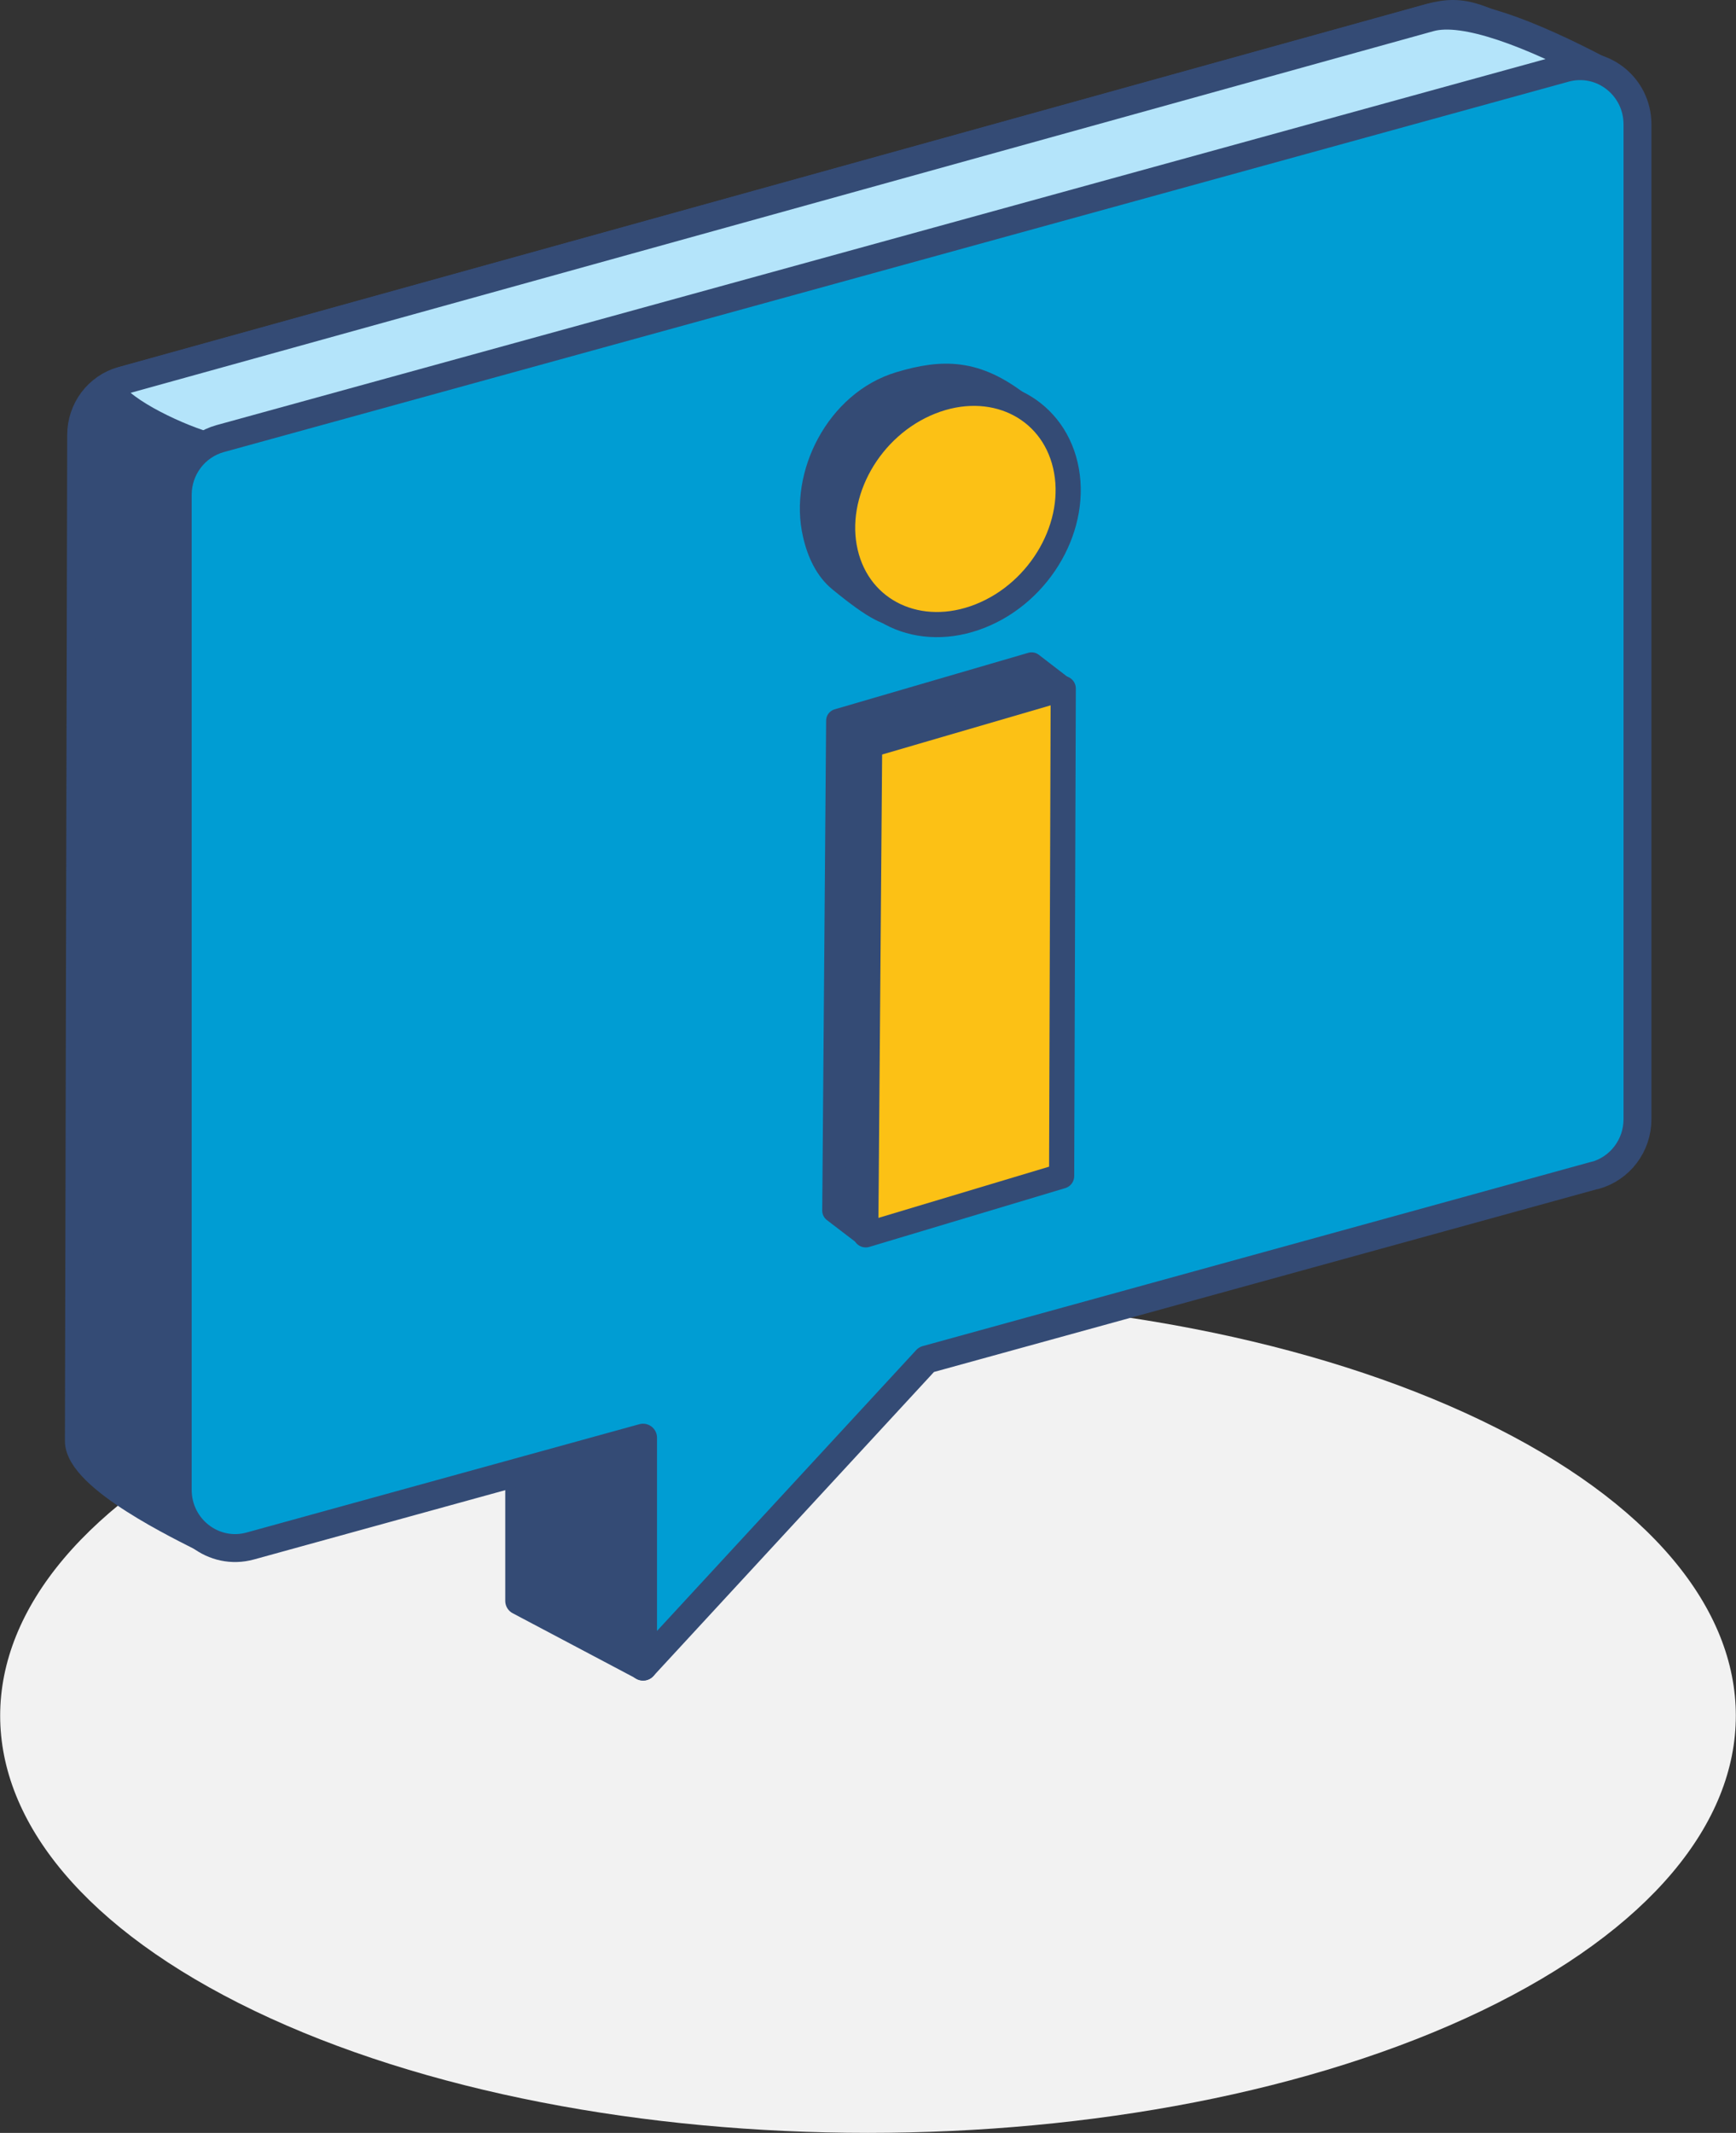 <?xml version="1.0" encoding="UTF-8"?>
<svg id="Ebene_2" data-name="Ebene 2" xmlns="http://www.w3.org/2000/svg" viewBox="0 0 106.96 131.34">
  <rect x="0" y="0" width="106.96" height="131.34" fill="#333333" stroke="none"/>
  <defs>
    <style>
      .cls-1 {
        fill: #009dd3;
      }

      .cls-1, .cls-2, .cls-3, .cls-4, .cls-5 {
        stroke: #344b75;
        stroke-linecap: round;
        stroke-linejoin: round;
      }

      .cls-1, .cls-2, .cls-5 {
        stroke-width: 1.72px;
      }

      .cls-2 {
        fill: #b4e4fa;
      }

      .cls-6 {
        fill: #f2f2f2;
        stroke-width: 0px;
      }

      .cls-3 {
        fill: #fcc115;
        stroke-width: 1.55px;
      }

      .cls-4 {
        stroke-width: 1.46px;
      }

      .cls-4, .cls-5 {
        fill: #344b75;
      }
    </style>
  </defs>
  <g id="Ebene_1-2" data-name="Ebene 1">
    <g>
      <g>
        <path class="cls-6" d="M53.48,79.96c-13.69,0-27.37,2.51-37.81,7.52-10.44,5.02-15.66,11.59-15.66,18.17s5.22,13.15,15.66,18.17c10.44,5.01,24.13,7.52,37.81,7.52s27.37-2.51,37.81-7.52c10.44-5.02,15.66-11.59,15.66-18.17s-5.22-13.15-15.66-18.17c-10.45-5.02-24.13-7.53-37.81-7.52Z"/>
        <path class="cls-5" d="M89.01,67.42l-39.52,13.72-9.86,21.48-7.64-4.04v-11.36h-5.73s-13.66,7.52-13.66,7.52c-1.24-.64-7.74-3.72-7.74-6.01l.14-61.94c0-1.57,1.03-2.94,2.51-3.35L88.09,1.08c2.17-.6,3.14,0,7.21,2.12l-3.78,60.87c0,1.57-1.03,2.94-2.51,3.35Z"/>
        <path class="cls-2" d="M12.63,27.43c5.66,1.71,11.37,1.97,16.88,4.09,10.78,4.15,21.43,8.63,32.14,12.97,10.07,4.08,20.2,7.99,30.35,11.82l6.41-52.07c-4.06-2.12-8.15-3.76-10.32-3.15L7.5,23.45c-.29.08-.56.21-.81.36.32,1.27,3.92,3.01,5.94,3.62Z"/>
        <path class="cls-1" d="M98.28,72.37l-41.2,11.35-17.46,18.91v-14.1s-24.2,6.67-24.2,6.67c-2.25.62-4.47-1.09-4.47-3.46V30.47c0-1.62,1.07-3.03,2.61-3.46L96.42,4.2c2.25-.62,4.47,1.09,4.47,3.46v61.26c0,1.62-1.07,3.03-2.61,3.46Z"/>
      </g>
      <g>
        <path class="cls-4" d="M64.29,27.11c.85,3.64-2.63,7.73-6.38,9.22-2.57,1.02-1.74,3.02-6.16-.6-.8-.65-1.3-1.68-1.56-2.83-.85-3.64,1.41-8.13,5.24-9.28,2.7-.81,4.72-.78,7.35,1.26,1.04.81,1.17.78,1.51,2.22Z"/>
        <polygon class="cls-4" points="51.39 74.55 53.34 76.04 63.04 70.59 65.51 42.4 63.56 40.9 51.63 44.38 51.39 74.55"/>
        <path class="cls-3" d="M65.64,28.65c.85,3.64-1.49,7.79-5.24,9.28s-7.46-.26-8.31-3.9,1.49-7.79,5.24-9.28,7.46.26,8.31,3.9Z"/>
        <polygon class="cls-3" points="53.34 76.04 65.41 72.42 65.51 42.4 53.58 45.88 53.34 76.04"/>
      </g>
    </g>
  </g>
</svg>